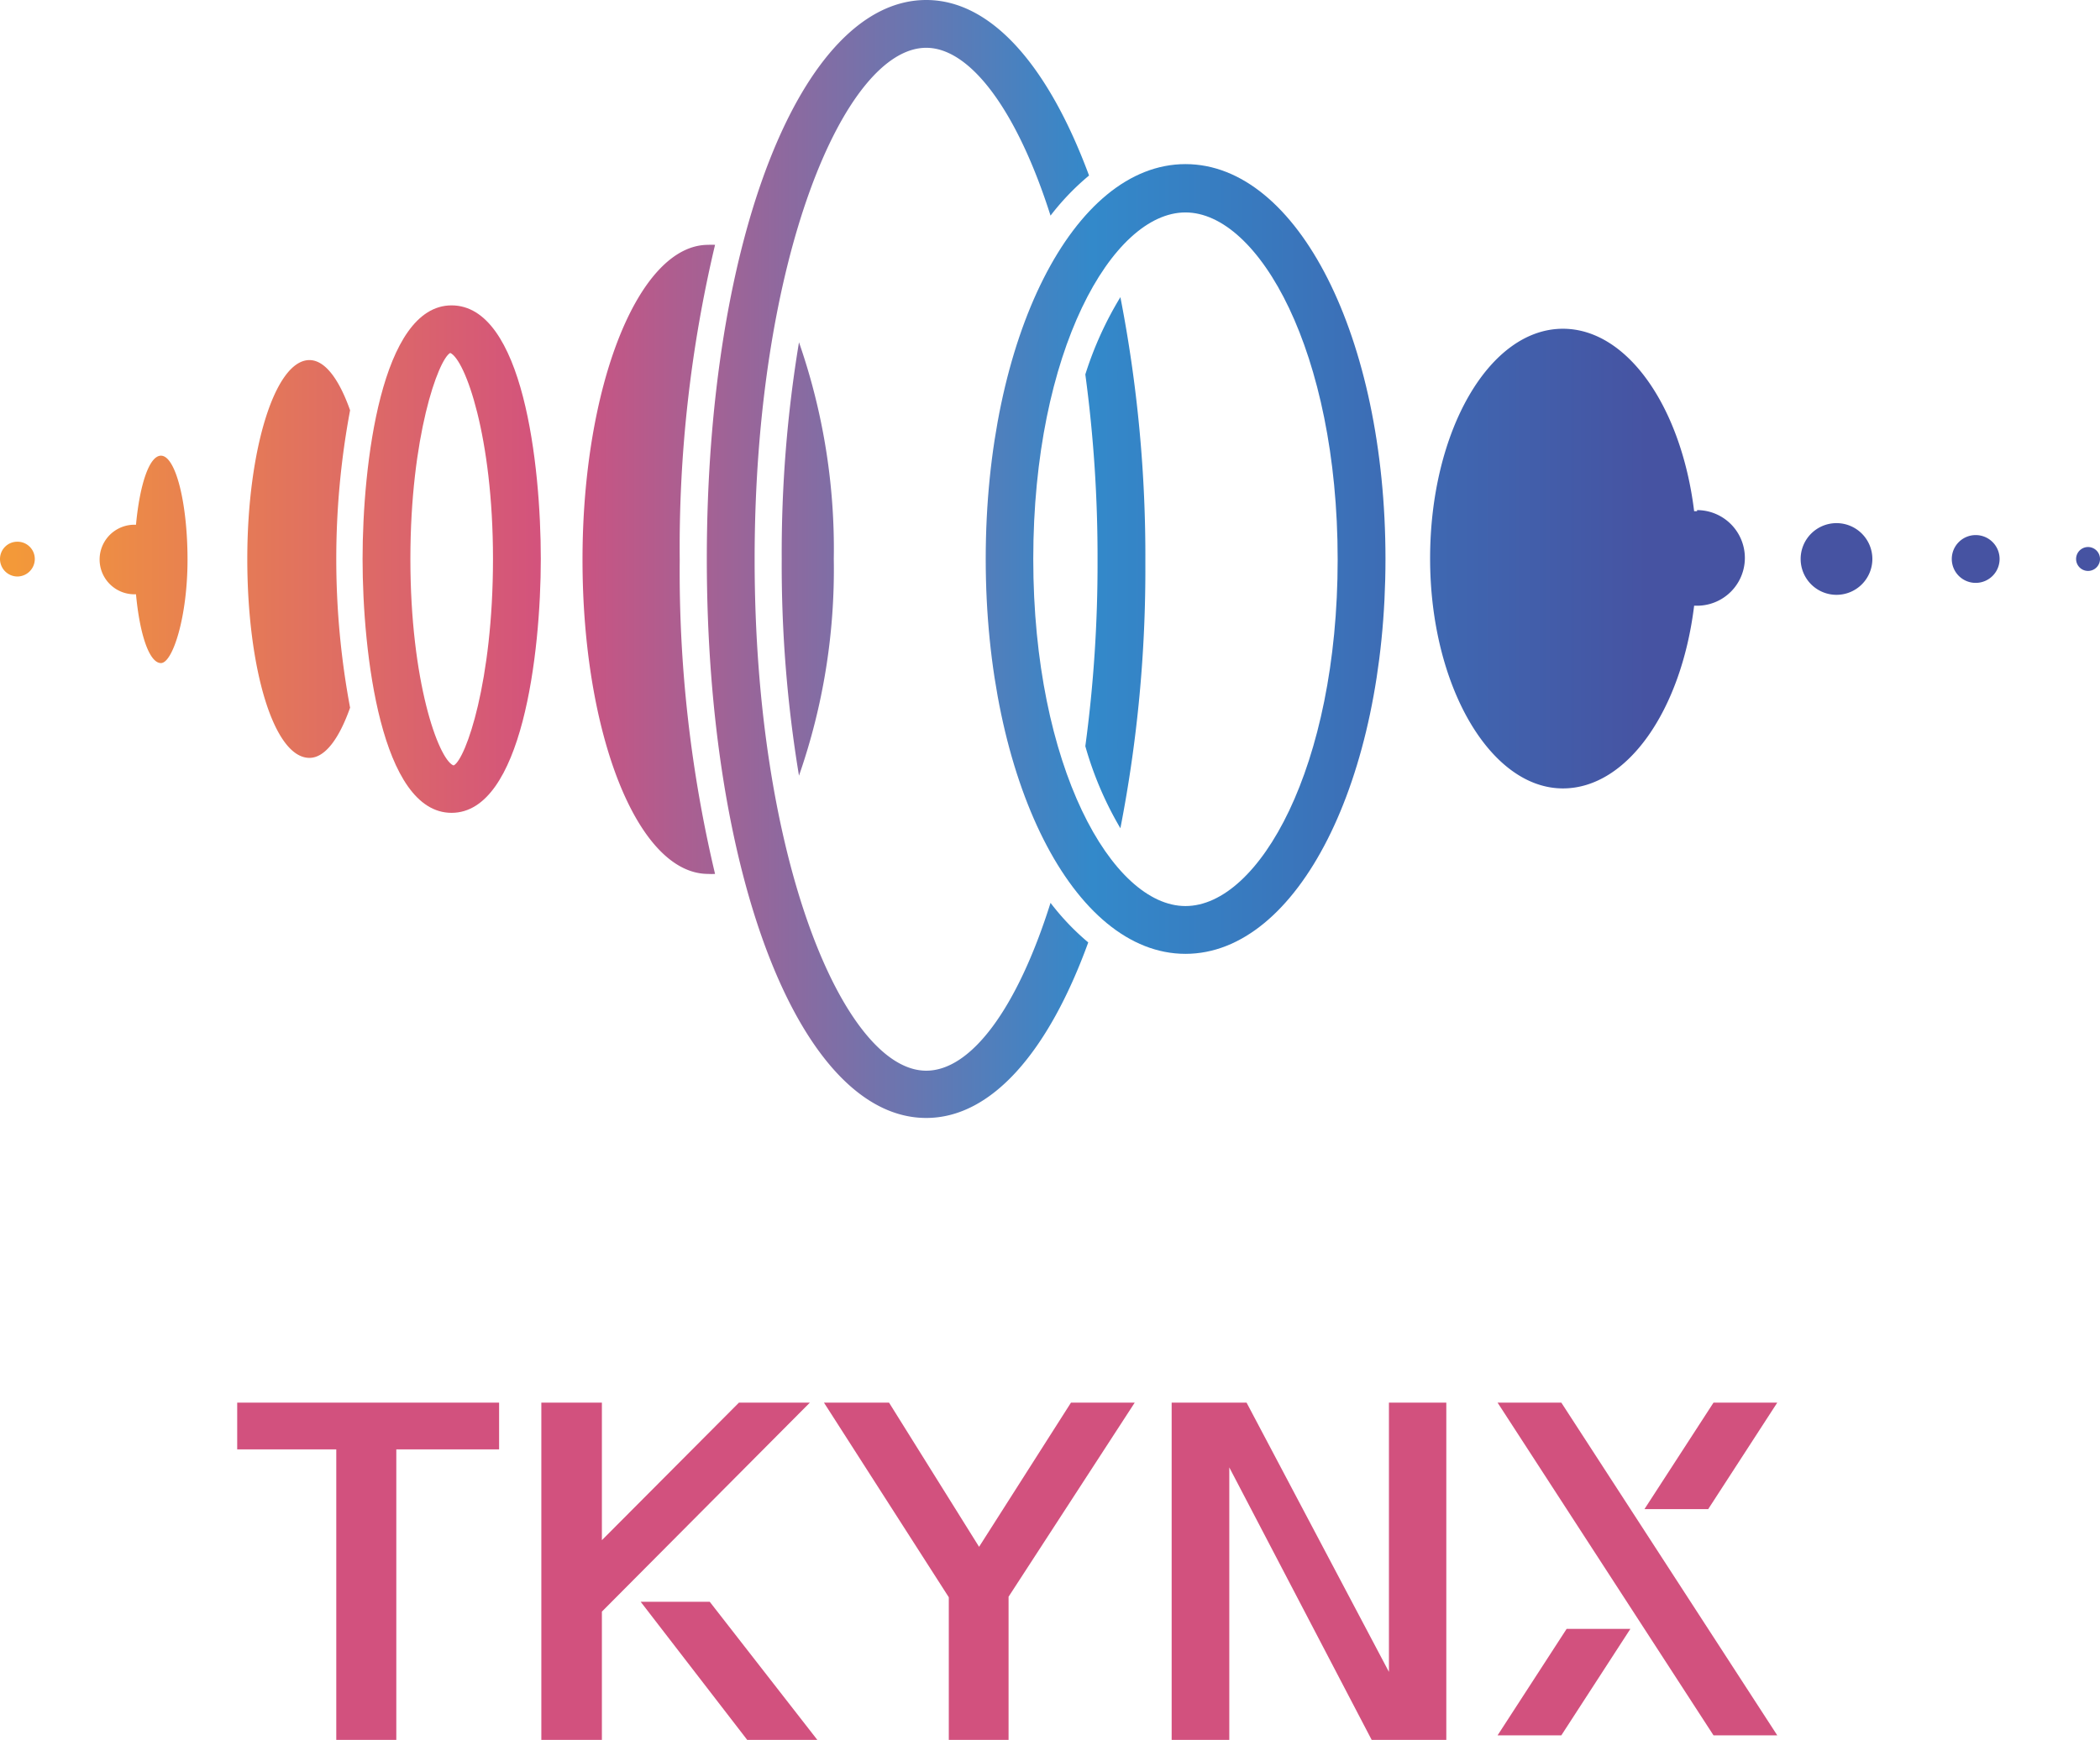 
<svg xmlns="http://www.w3.org/2000/svg" xmlns:xlink="http://www.w3.org/1999/xlink" viewBox="0 0 79.06 65.52"><defs><style>.cls-1{fill:url(#linear-gradient);}.cls-2{fill:url(#linear-gradient-2);}.cls-3{fill:url(#linear-gradient-3);}.cls-4{fill:url(#linear-gradient-4);}.cls-5{fill:url(#linear-gradient-5);}.cls-6{fill:url(#linear-gradient-6);}.cls-7{fill:url(#linear-gradient-7);}.cls-8{fill:url(#linear-gradient-8);}.cls-9{fill:url(#linear-gradient-9);}.cls-10{fill:url(#linear-gradient-10);}.cls-11{fill:url(#linear-gradient-11);}.cls-12{fill:url(#linear-gradient-12);}.cls-13{fill:url(#linear-gradient-13);}.cls-14{fill:#d2517e;}</style><linearGradient id="linear-gradient" x1="0.49" y1="21.05" x2="62.03" y2="21.05" gradientUnits="userSpaceOnUse"><stop offset="0" stop-color="#f39939"/><stop offset="0.33" stop-color="#d2517e"/><stop offset="0.66" stop-color="#3389ca"/><stop offset="1" stop-color="#4653a2"/></linearGradient><linearGradient id="linear-gradient-2" x1="0.49" y1="21.05" x2="62.03" y2="21.05" xlink:href="#linear-gradient"/><linearGradient id="linear-gradient-3" x1="0.49" y1="21.05" x2="62.03" y2="21.05" xlink:href="#linear-gradient"/><linearGradient id="linear-gradient-4" x1="0.49" y1="21.05" x2="62.03" y2="21.05" xlink:href="#linear-gradient"/><linearGradient id="linear-gradient-5" x1="0.49" y1="21.05" x2="62.03" y2="21.05" xlink:href="#linear-gradient"/><linearGradient id="linear-gradient-6" x1="0.49" y1="21.05" x2="62.03" y2="21.05" xlink:href="#linear-gradient"/><linearGradient id="linear-gradient-7" x1="0.49" y1="21.05" x2="62.03" y2="21.05" xlink:href="#linear-gradient"/><linearGradient id="linear-gradient-8" x1="0.49" y1="21.05" x2="62.03" y2="21.05" xlink:href="#linear-gradient"/><linearGradient id="linear-gradient-9" x1="0.49" y1="21.05" x2="62.03" y2="21.05" xlink:href="#linear-gradient"/><linearGradient id="linear-gradient-10" x1="0.49" y1="21.05" x2="62.03" y2="21.05" xlink:href="#linear-gradient"/><linearGradient id="linear-gradient-11" x1="0.49" y1="21.05" x2="62.03" y2="21.05" xlink:href="#linear-gradient"/><linearGradient id="linear-gradient-12" x1="0.48" y1="21.05" x2="62.03" y2="21.05" xlink:href="#linear-gradient"/><linearGradient id="linear-gradient-13" x1="0.49" y1="21.05" x2="62.03" y2="21.05" xlink:href="#linear-gradient"/></defs><g id="레이어_2" data-name="레이어 2"><g id="레이어_2-2" data-name="레이어 2"><path class="cls-1" d="M11.65,13.56c-1.29,0-2.34,3.36-2.34,7.49s1,7.49,2.34,7.49c.59,0,1.12-.73,1.53-1.89a30.41,30.41,0,0,1,0-11.2C12.77,14.29,12.24,13.56,11.65,13.56Z"/><path class="cls-2" d="M6.06,17.16c-.44,0-.8,1.09-.94,2.6l-.06,0a1.31,1.31,0,0,0,0,2.62h.06c.14,1.51.5,2.59.94,2.59s1-1.74,1-3.89S6.61,17.16,6.06,17.16Z"/><path class="cls-3" d="M30.08,29.21a23.59,23.59,0,0,0,1.31-8.16,23.67,23.67,0,0,0-1.31-8.16,48.53,48.53,0,0,0-.65,8.16A48.53,48.53,0,0,0,30.08,29.21Z"/><path class="cls-4" d="M26.92,9.22a2.3,2.3,0,0,0-.26,0c-2.62,0-4.73,5.31-4.73,11.86S24,32.91,26.66,32.91a2.3,2.3,0,0,0,.26,0,49.31,49.31,0,0,1-1.33-11.83A49.38,49.38,0,0,1,26.92,9.22Z"/><path class="cls-5" d="M39.55,34c-1.26,4-3,6.32-4.68,6.32-3.06,0-6.46-7.9-6.46-19.25S31.81,1.8,34.87,1.8c1.66,0,3.42,2.36,4.68,6.32A9.36,9.36,0,0,1,41,6.61C39.48,2.51,37.34,0,34.87,0c-4.71,0-8.26,9.05-8.26,21.05S30.16,42.1,34.87,42.1c2.47,0,4.61-2.51,6.1-6.61A9.36,9.36,0,0,1,39.55,34Z"/><path class="cls-6" d="M40.86,14.1a51.41,51.41,0,0,1,.46,7,51.3,51.3,0,0,1-.46,7,13.07,13.07,0,0,0,1.32,3.09,50.86,50.86,0,0,0,.94-10,50.94,50.94,0,0,0-.94-10A13.26,13.26,0,0,0,40.86,14.1Z"/><path class="cls-7" d="M44.63,6.18c-4.22,0-7.52,6.53-7.52,14.87s3.3,14.87,7.52,14.87,7.53-6.53,7.53-14.87S48.86,6.18,44.63,6.18Zm0,27.94c-2.76,0-5.73-5.25-5.73-13.07S41.87,8,44.63,8s5.73,5.25,5.73,13.07S47.4,34.12,44.63,34.12Z"/><path class="cls-8" d="M.65,20.4a.65.65,0,0,0-.65.65.66.66,0,0,0,.65.66.66.66,0,0,0,.66-.66A.65.65,0,0,0,.65,20.4Z"/><path class="cls-9" d="M63.89,19.25l-.11,0c-.48-3.92-2.51-6.87-4.94-6.87-2.78,0-5,3.87-5,8.65s2.26,8.66,5,8.66c2.43,0,4.46-2.95,4.94-6.88l.11,0a1.8,1.8,0,0,0,0-3.6Z"/><path class="cls-10" d="M69.14,19.7a1.35,1.35,0,1,0,1.35,1.35A1.35,1.35,0,0,0,69.14,19.7Z"/><path class="cls-11" d="M74.38,20.15a.9.9,0,1,0,.9.9A.9.9,0,0,0,74.38,20.15Z"/><path class="cls-12" d="M78.61,20.6a.45.45,0,1,0,.45.45A.45.45,0,0,0,78.61,20.6Z"/><path class="cls-13" d="M17,11.5c-2.65,0-3.35,6-3.35,9.55s.7,9.56,3.35,9.56,3.36-6,3.36-9.56S19.69,11.5,17,11.5Zm.06,17.32c-.56-.26-1.61-3.15-1.61-7.77s1.05-7.51,1.5-7.76c.56.25,1.61,3.14,1.61,7.76S17.54,28.56,17.09,28.82Z"/><polygon class="cls-14" points="8.93 54.58 12.66 54.58 12.66 65.52 14.92 65.52 14.92 54.58 18.79 54.58 18.79 52.82 8.93 52.82 8.93 54.58"/><polygon class="cls-14" points="24.12 60.32 28.13 65.52 30.77 65.52 26.72 60.32 24.12 60.32"/><polygon class="cls-14" points="27.82 52.82 22.66 58 22.66 52.82 20.38 52.82 20.38 65.52 22.66 65.52 22.66 60.69 30.49 52.82 27.82 52.82"/><polygon class="cls-14" points="36.86 58.25 33.47 52.82 31.02 52.82 35.72 60.15 35.72 65.52 37.97 65.52 37.97 60.13 42.72 52.82 40.32 52.82 36.86 58.25"/><polygon class="cls-14" points="52.29 52.82 52.29 62.96 46.93 52.82 44.11 52.82 44.11 65.52 46.28 65.52 46.28 55.26 51.64 65.52 54.45 65.52 54.45 52.82 52.29 52.82"/><polygon class="cls-14" points="58.78 52.82 56.38 52.82 64.51 65.35 66.91 65.35 58.78 52.82"/><polygon class="cls-14" points="64.31 56.83 66.91 52.82 64.51 52.82 61.91 56.83 64.31 56.83"/><polygon class="cls-14" points="58.98 61.34 56.38 65.35 58.78 65.35 61.38 61.34 58.98 61.34"/></g></g></svg>